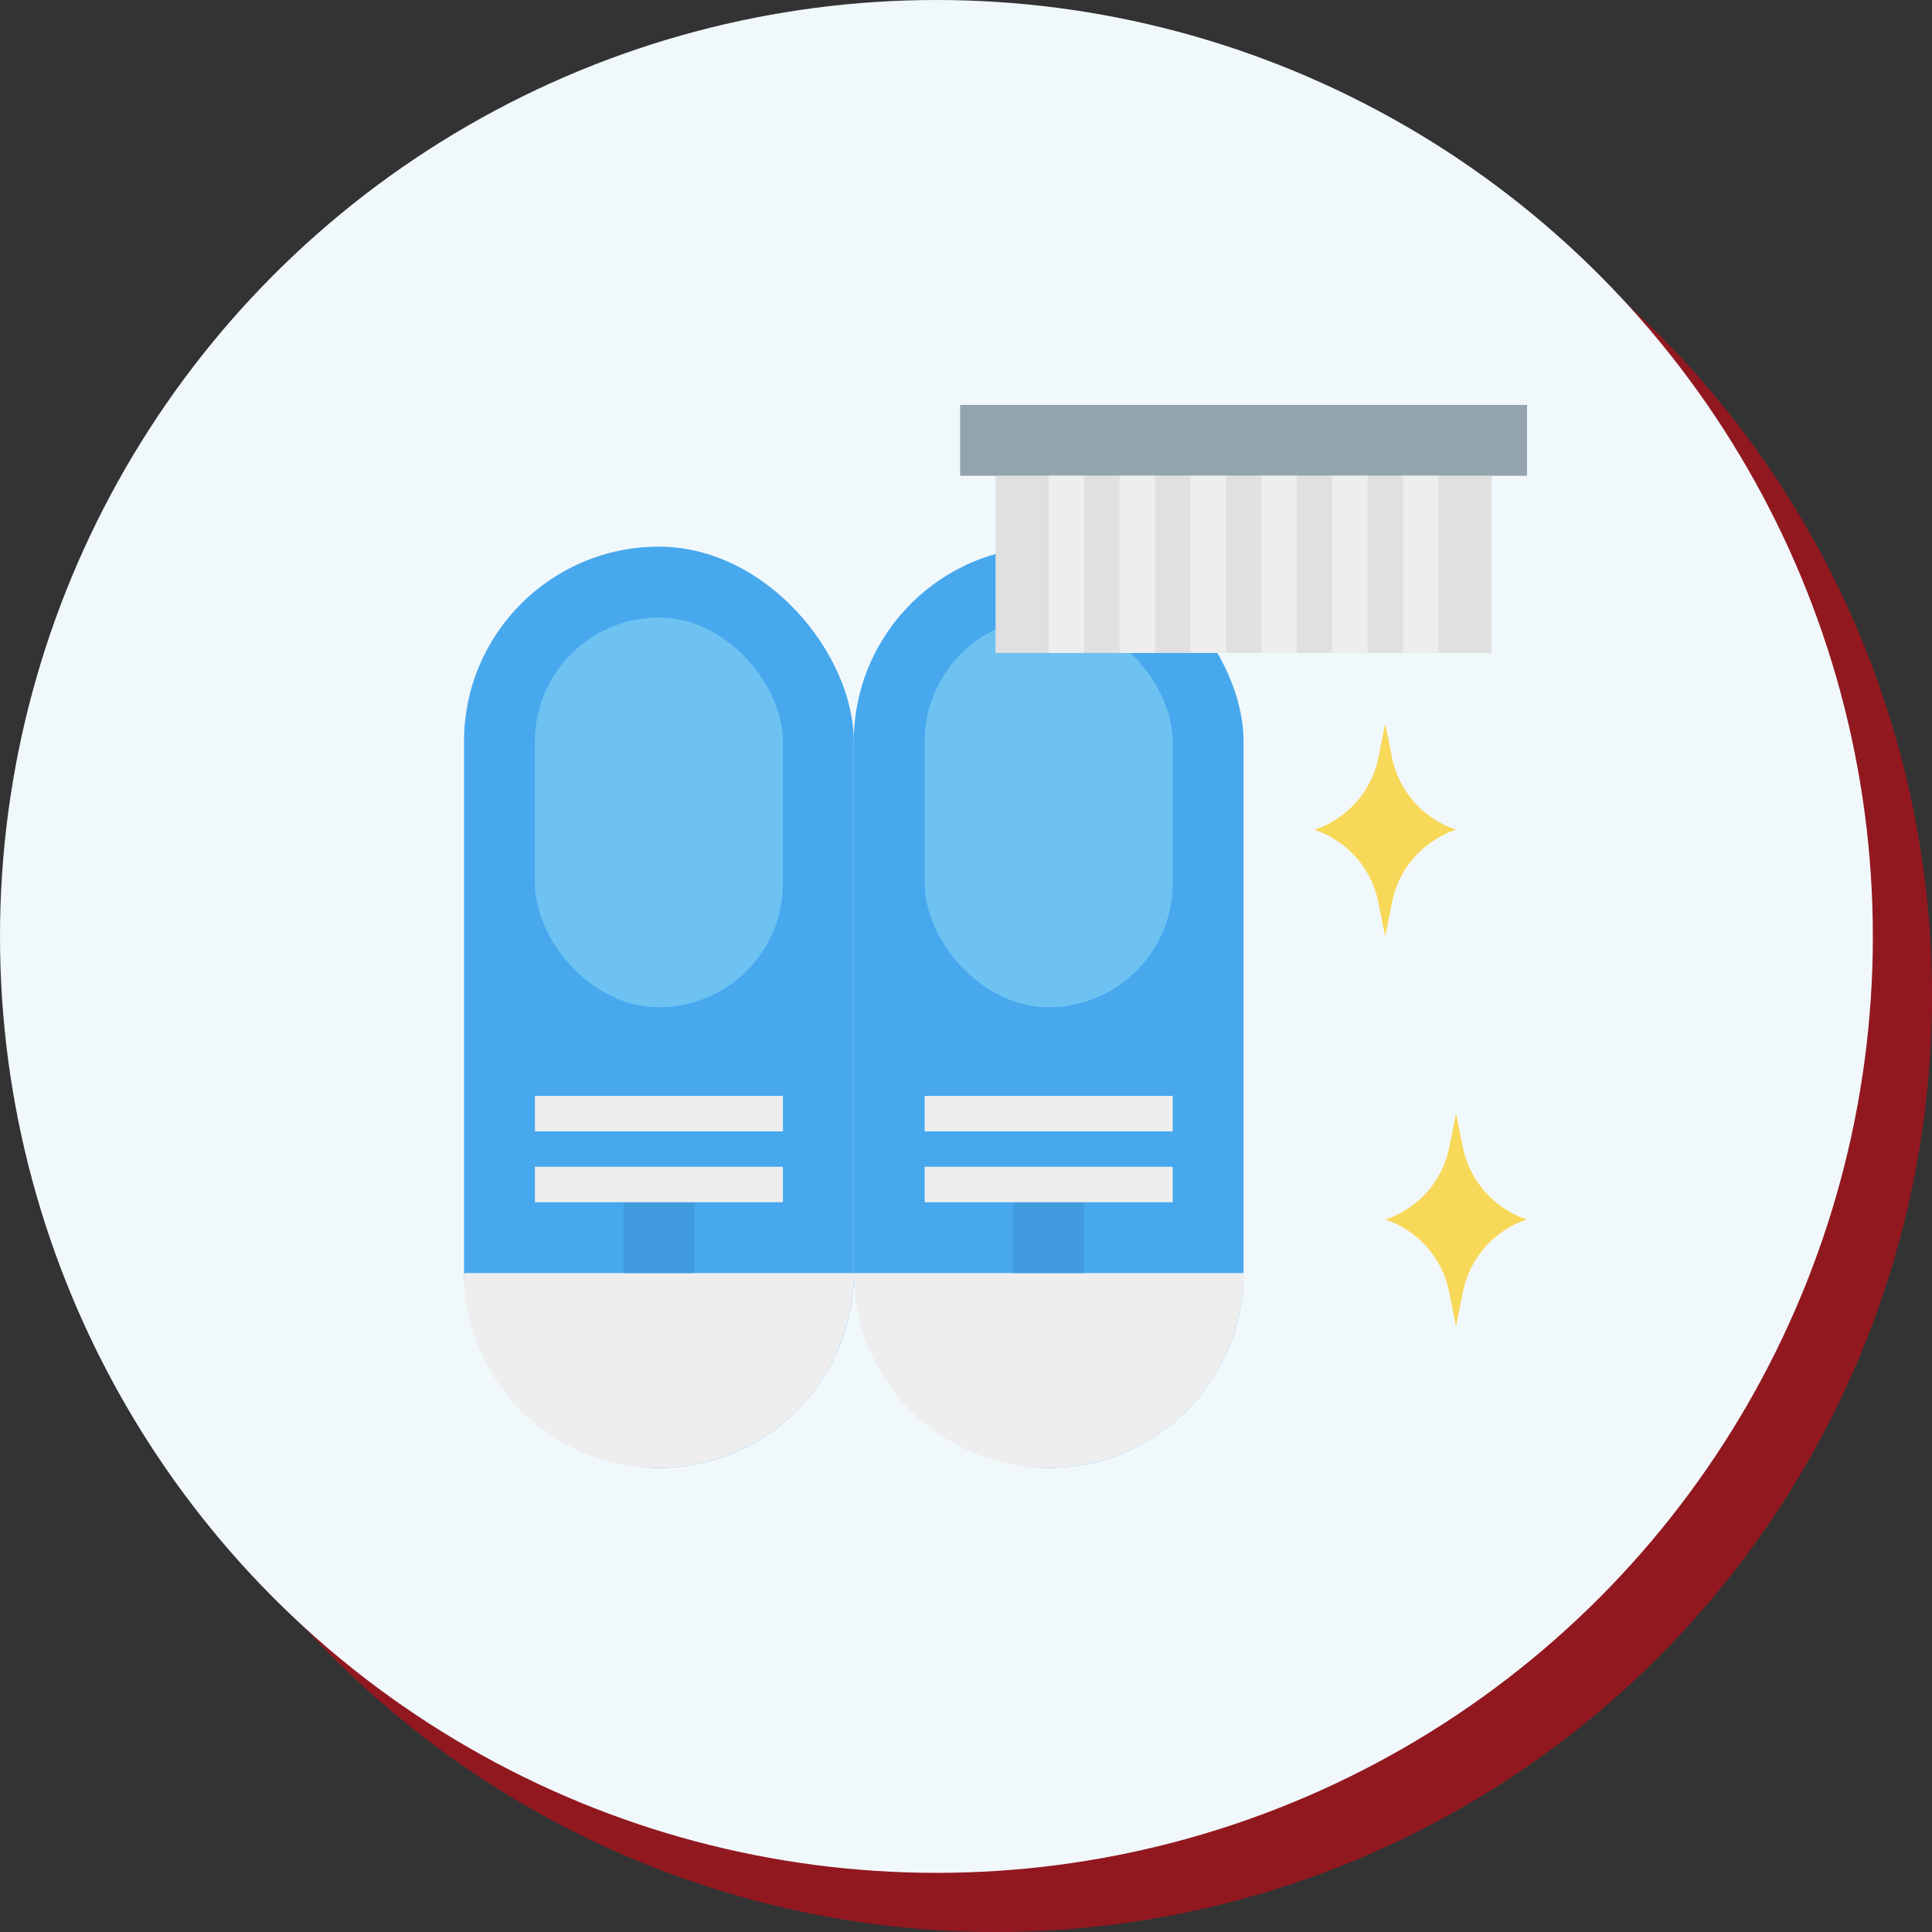 <svg xmlns="http://www.w3.org/2000/svg" width="98" height="98" viewBox="0 0 98 98">
  <rect x="0" y="0" width="98" height="98" fill="#333333" stroke="none"/>
  <g id="shoe-clean-icon" transform="translate(0.261 0.261)">
    <circle id="Ellipse_120" data-name="Ellipse 120" cx="47.5" cy="47.5" r="47.5" transform="translate(2.739 2.739)" fill="#921820"/>
    <circle id="Ellipse_80" data-name="Ellipse 80" cx="47.5" cy="47.5" r="47.5" transform="translate(-0.261 -0.261)" fill="#f1f8fb"/>
    <g id="Group_3832" data-name="Group 3832" transform="translate(21.276 18.278)">
      <rect id="Rectangle_542" data-name="Rectangle 542" width="19.771" height="46.732" rx="9.886" transform="translate(2 9.19)" fill="#47a8ee"/>
      <rect id="Rectangle_543" data-name="Rectangle 543" width="19.771" height="46.732" rx="9.886" transform="translate(21.771 9.19)" fill="#47a8ee"/>
      <path id="Path_6414" data-name="Path 6414" d="M31.657,60.886A9.886,9.886,0,0,0,41.543,51H21.771a9.886,9.886,0,0,0,9.886,9.886Zm-19.771,0A9.886,9.886,0,0,0,21.771,51H2a9.886,9.886,0,0,0,9.886,9.886Z" transform="translate(0 -4.964)" fill="#eee"/>
      <path id="Path_6415" data-name="Path 6415" d="M11,46h3.595v4.493H11Z" transform="translate(-0.912 -4.457)" fill="#419bdf"/>
      <rect id="Rectangle_544" data-name="Rectangle 544" width="12.582" height="19.771" rx="6.291" transform="translate(5.595 12.784)" fill="#6dc2f2"/>
      <path id="Path_6416" data-name="Path 6416" d="M6,41H18.582v1.8H6Zm0,3.595H18.582v1.8H6Z" transform="translate(-0.405 -3.951)" fill="#eee"/>
      <path id="Path_6417" data-name="Path 6417" d="M33,46h3.595v4.493H33Z" transform="translate(-3.14 -4.457)" fill="#419bdf"/>
      <rect id="Rectangle_545" data-name="Rectangle 545" width="12.582" height="19.771" rx="6.291" transform="translate(25.366 12.784)" fill="#6dc2f2"/>
      <path id="Path_6418" data-name="Path 6418" d="M28,41H40.582v1.8H28Zm0,3.595H40.582v1.8H28Z" transform="translate(-2.634 -3.951)" fill="#eee"/>
      <path id="Path_6419" data-name="Path 6419" d="M30,2H58.758V5.595H30Z" transform="translate(-2.836)" fill="#94a4ad"/>
      <path id="Path_6420" data-name="Path 6420" d="M32,6H57.164v8.987H32Z" transform="translate(-3.039 -0.405)" fill="#e0e0e0"/>
      <g id="Group_3830" data-name="Group 3830" transform="translate(31.657 5.595)">
        <path id="Path_6421" data-name="Path 6421" d="M35,6h1.8v8.987H35Zm3.595,0h1.8v8.987h-1.8ZM42.19,6h1.8v8.987h-1.8Zm3.595,0h1.8v8.987h-1.8Zm3.595,0h1.8v8.987h-1.8Zm3.595,0h1.8v8.987h-1.8Z" transform="translate(-35 -6)" fill="#eee"/>
      </g>
      <g id="Group_3831" data-name="Group 3831" transform="translate(45.137 18.177)">
        <path id="Path_6422" data-name="Path 6422" d="M53.595,45.146h0a4.892,4.892,0,0,0,3.25-3.678l.341-1.7.341,1.695a4.892,4.892,0,0,0,3.254,3.678h0a4.892,4.892,0,0,0-3.251,3.685l-.348,1.726-.343-1.724A4.892,4.892,0,0,0,53.595,45.146ZM50,25.375h0a4.892,4.892,0,0,0,3.25-3.678l.341-1.7.341,1.695a4.892,4.892,0,0,0,3.254,3.678h0a4.892,4.892,0,0,0-3.251,3.685l-.348,1.726-.343-1.724A4.892,4.892,0,0,0,50,25.375Z" transform="translate(-50 -20)" fill="#f8d859"/>
      </g>
    </g>
  </g>
</svg>
